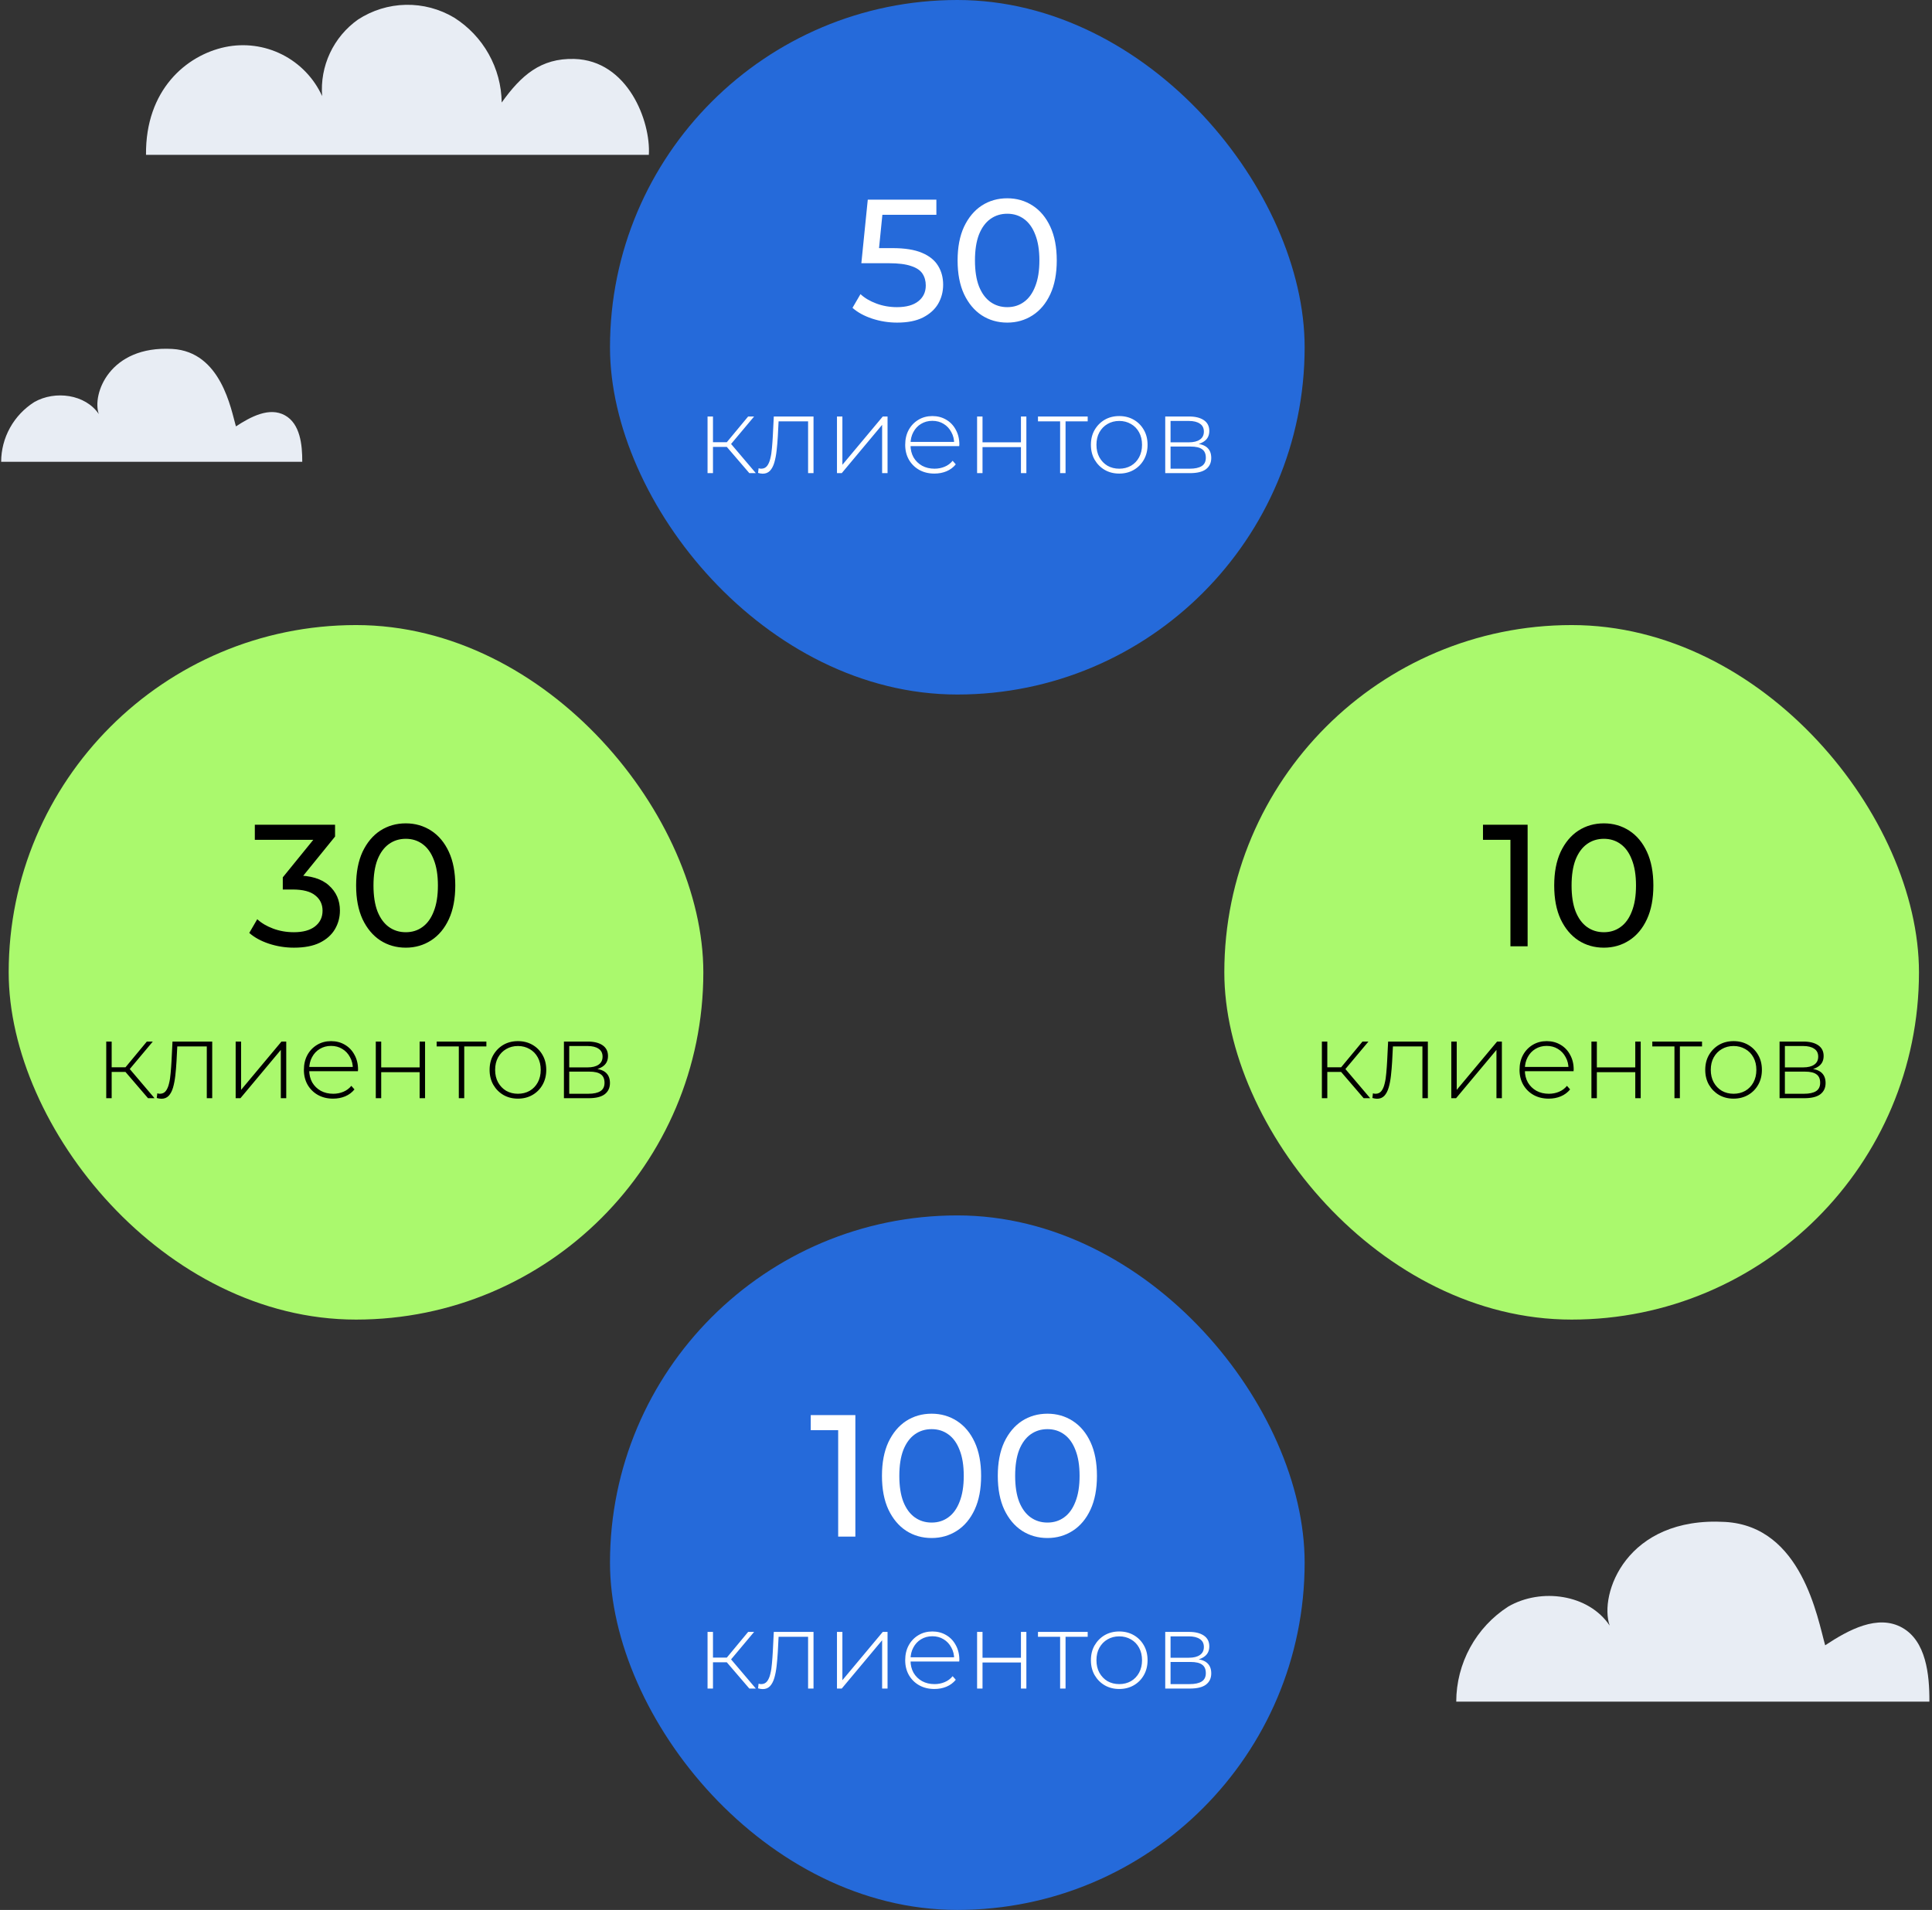 <svg width="445" height="440" viewBox="0 0 445 440" fill="none" xmlns="http://www.w3.org/2000/svg">
<rect x="0" y="0" width="445" height="440" fill="#333333" stroke="none"/>
<rect x="2" y="144" width="160" height="160" rx="80" fill="#AAF96D"/>
<path d="M67.695 218.32C65.722 218.32 63.801 218.013 61.935 217.4C60.095 216.787 58.588 215.96 57.415 214.92L59.255 211.76C60.188 212.64 61.401 213.36 62.895 213.92C64.388 214.48 65.988 214.76 67.695 214.76C69.775 214.76 71.388 214.32 72.535 213.44C73.708 212.533 74.295 211.32 74.295 209.8C74.295 208.333 73.735 207.16 72.615 206.28C71.522 205.373 69.775 204.92 67.375 204.92H65.135V202.12L73.455 191.88L74.015 193.48H58.695V190H77.175V192.72L68.895 202.92L66.815 201.68H68.135C71.522 201.68 74.055 202.44 75.735 203.96C77.442 205.48 78.295 207.413 78.295 209.76C78.295 211.333 77.908 212.773 77.135 214.08C76.362 215.387 75.188 216.427 73.615 217.2C72.068 217.947 70.095 218.32 67.695 218.32ZM93.466 218.32C91.279 218.32 89.319 217.76 87.585 216.64C85.879 215.52 84.519 213.893 83.505 211.76C82.519 209.627 82.025 207.04 82.025 204C82.025 200.96 82.519 198.373 83.505 196.24C84.519 194.107 85.879 192.48 87.585 191.36C89.319 190.24 91.279 189.68 93.466 189.68C95.626 189.68 97.572 190.24 99.305 191.36C101.039 192.48 102.399 194.107 103.385 196.24C104.372 198.373 104.865 200.96 104.865 204C104.865 207.04 104.372 209.627 103.385 211.76C102.399 213.893 101.039 215.52 99.305 216.64C97.572 217.76 95.626 218.32 93.466 218.32ZM93.466 214.76C94.932 214.76 96.212 214.36 97.305 213.56C98.425 212.76 99.292 211.56 99.906 209.96C100.545 208.36 100.865 206.373 100.865 204C100.865 201.627 100.545 199.64 99.906 198.04C99.292 196.44 98.425 195.24 97.305 194.44C96.212 193.64 94.932 193.24 93.466 193.24C91.999 193.24 90.706 193.64 89.585 194.44C88.466 195.24 87.585 196.44 86.945 198.04C86.332 199.64 86.025 201.627 86.025 204C86.025 206.373 86.332 208.36 86.945 209.96C87.585 211.56 88.466 212.76 89.585 213.56C90.706 214.36 91.999 214.76 93.466 214.76ZM34.096 253L28.495 246.475L29.546 245.875L35.596 253H34.096ZM24.471 253V239.95H25.721V253H24.471ZM25.32 246.95V245.875H29.421V246.95H25.32ZM29.62 246.6L28.471 246.4L33.821 239.95H35.196L29.62 246.6ZM36.105 252.95L36.23 251.875C36.33 251.892 36.429 251.917 36.529 251.95C36.646 251.967 36.746 251.975 36.83 251.975C37.396 251.975 37.846 251.767 38.179 251.35C38.513 250.917 38.763 250.342 38.929 249.625C39.113 248.908 39.238 248.1 39.304 247.2C39.388 246.3 39.455 245.383 39.505 244.45L39.73 239.95H48.88V253H47.63V240.675L47.98 241.075H40.529L40.855 240.65L40.654 244.55C40.588 245.683 40.496 246.767 40.38 247.8C40.263 248.833 40.088 249.75 39.855 250.55C39.621 251.35 39.288 251.983 38.855 252.45C38.421 252.9 37.863 253.125 37.179 253.125C37.013 253.125 36.838 253.108 36.654 253.075C36.488 253.042 36.304 253 36.105 252.95ZM54.28 253V239.95H55.53V251.075L64.83 239.95H65.93V253H64.68V241.875L55.38 253H54.28ZM76.721 253.1C75.404 253.1 74.238 252.817 73.221 252.25C72.221 251.683 71.429 250.9 70.846 249.9C70.279 248.9 69.996 247.758 69.996 246.475C69.996 245.175 70.263 244.033 70.796 243.05C71.346 242.05 72.096 241.267 73.046 240.7C73.996 240.133 75.063 239.85 76.246 239.85C77.429 239.85 78.488 240.125 79.421 240.675C80.371 241.225 81.113 242 81.646 243C82.196 243.983 82.471 245.125 82.471 246.425C82.471 246.475 82.463 246.533 82.446 246.6C82.446 246.65 82.446 246.708 82.446 246.775H70.921V245.8H81.771L81.271 246.275C81.288 245.258 81.071 244.35 80.621 243.55C80.188 242.733 79.596 242.1 78.846 241.65C78.096 241.183 77.229 240.95 76.246 240.95C75.279 240.95 74.413 241.183 73.646 241.65C72.896 242.1 72.304 242.733 71.871 243.55C71.438 244.35 71.221 245.267 71.221 246.3V246.525C71.221 247.592 71.454 248.542 71.921 249.375C72.404 250.192 73.063 250.833 73.896 251.3C74.729 251.75 75.679 251.975 76.746 251.975C77.579 251.975 78.354 251.825 79.071 251.525C79.804 251.225 80.421 250.767 80.921 250.15L81.646 250.975C81.079 251.675 80.363 252.208 79.496 252.575C78.646 252.925 77.721 253.1 76.721 253.1ZM86.555 253V239.95H87.805V245.9H96.656V239.95H97.906V253H96.656V247H87.805V253H86.555ZM105.679 253V240.7L106.029 241.075H100.579V239.95H112.029V241.075H106.579L106.929 240.7V253H105.679ZM119.295 253.1C118.045 253.1 116.928 252.817 115.945 252.25C114.978 251.683 114.203 250.9 113.62 249.9C113.053 248.9 112.77 247.758 112.77 246.475C112.77 245.175 113.053 244.033 113.62 243.05C114.203 242.05 114.978 241.267 115.945 240.7C116.928 240.133 118.045 239.85 119.295 239.85C120.545 239.85 121.661 240.133 122.645 240.7C123.628 241.267 124.403 242.05 124.97 243.05C125.536 244.033 125.82 245.175 125.82 246.475C125.82 247.758 125.536 248.9 124.97 249.9C124.403 250.9 123.628 251.683 122.645 252.25C121.661 252.817 120.545 253.1 119.295 253.1ZM119.295 251.975C120.295 251.975 121.195 251.75 121.995 251.3C122.795 250.833 123.42 250.183 123.87 249.35C124.32 248.517 124.545 247.558 124.545 246.475C124.545 245.375 124.32 244.417 123.87 243.6C123.42 242.767 122.795 242.125 121.995 241.675C121.195 241.208 120.295 240.975 119.295 240.975C118.295 240.975 117.395 241.208 116.595 241.675C115.811 242.125 115.186 242.767 114.72 243.6C114.27 244.417 114.045 245.375 114.045 246.475C114.045 247.558 114.27 248.517 114.72 249.35C115.186 250.183 115.811 250.833 116.595 251.3C117.395 251.75 118.295 251.975 119.295 251.975ZM129.89 253V239.95H135.39C136.824 239.95 137.957 240.233 138.79 240.8C139.624 241.367 140.04 242.192 140.04 243.275C140.04 244.342 139.632 245.15 138.815 245.7C138.015 246.25 136.974 246.525 135.69 246.525L136.04 246.15C137.574 246.15 138.699 246.433 139.415 247C140.132 247.567 140.49 248.4 140.49 249.5C140.49 250.617 140.082 251.483 139.265 252.1C138.465 252.7 137.224 253 135.54 253H129.89ZM131.115 251.975H135.515C136.732 251.975 137.657 251.775 138.29 251.375C138.924 250.975 139.24 250.333 139.24 249.45C139.24 248.55 138.957 247.9 138.39 247.5C137.84 247.083 136.949 246.875 135.715 246.875H131.115V251.975ZM131.115 245.9H135.315C136.415 245.9 137.265 245.692 137.865 245.275C138.482 244.858 138.79 244.242 138.79 243.425C138.79 242.608 138.482 242 137.865 241.6C137.265 241.183 136.415 240.975 135.315 240.975H131.115V245.9Z" fill="black"/>
<rect x="282" y="144" width="160" height="160" rx="80" fill="#AAF96D"/>
<path d="M347.898 218V191.6L349.618 193.48H341.578V190H351.858V218H347.898ZM369.423 218.32C367.236 218.32 365.276 217.76 363.543 216.64C361.836 215.52 360.476 213.893 359.463 211.76C358.476 209.627 357.983 207.04 357.983 204C357.983 200.96 358.476 198.373 359.463 196.24C360.476 194.107 361.836 192.48 363.543 191.36C365.276 190.24 367.236 189.68 369.423 189.68C371.583 189.68 373.529 190.24 375.263 191.36C376.996 192.48 378.356 194.107 379.343 196.24C380.329 198.373 380.823 200.96 380.823 204C380.823 207.04 380.329 209.627 379.343 211.76C378.356 213.893 376.996 215.52 375.263 216.64C373.529 217.76 371.583 218.32 369.423 218.32ZM369.423 214.76C370.889 214.76 372.169 214.36 373.263 213.56C374.383 212.76 375.249 211.56 375.863 209.96C376.503 208.36 376.823 206.373 376.823 204C376.823 201.627 376.503 199.64 375.863 198.04C375.249 196.44 374.383 195.24 373.263 194.44C372.169 193.64 370.889 193.24 369.423 193.24C367.956 193.24 366.663 193.64 365.543 194.44C364.423 195.24 363.543 196.44 362.903 198.04C362.289 199.64 361.983 201.627 361.983 204C361.983 206.373 362.289 208.36 362.903 209.96C363.543 211.56 364.423 212.76 365.543 213.56C366.663 214.36 367.956 214.76 369.423 214.76ZM314.096 253L308.496 246.475L309.546 245.875L315.596 253H314.096ZM304.471 253V239.95H305.721V253H304.471ZM305.321 246.95V245.875H309.421V246.95H305.321ZM309.621 246.6L308.471 246.4L313.821 239.95H315.196L309.621 246.6ZM316.104 252.95L316.229 251.875C316.329 251.892 316.429 251.917 316.529 251.95C316.646 251.967 316.746 251.975 316.829 251.975C317.396 251.975 317.846 251.767 318.179 251.35C318.513 250.917 318.763 250.342 318.929 249.625C319.113 248.908 319.238 248.1 319.304 247.2C319.388 246.3 319.454 245.383 319.504 244.45L319.729 239.95H328.879V253H327.629V240.675L327.979 241.075H320.529L320.854 240.65L320.654 244.55C320.588 245.683 320.496 246.767 320.379 247.8C320.263 248.833 320.088 249.75 319.854 250.55C319.621 251.35 319.288 251.983 318.854 252.45C318.421 252.9 317.863 253.125 317.179 253.125C317.013 253.125 316.838 253.108 316.654 253.075C316.488 253.042 316.304 253 316.104 252.95ZM334.28 253V239.95H335.53V251.075L344.83 239.95H345.93V253H344.68V241.875L335.38 253H334.28ZM356.721 253.1C355.404 253.1 354.238 252.817 353.221 252.25C352.221 251.683 351.429 250.9 350.846 249.9C350.279 248.9 349.996 247.758 349.996 246.475C349.996 245.175 350.263 244.033 350.796 243.05C351.346 242.05 352.096 241.267 353.046 240.7C353.996 240.133 355.063 239.85 356.246 239.85C357.429 239.85 358.488 240.125 359.421 240.675C360.371 241.225 361.113 242 361.646 243C362.196 243.983 362.471 245.125 362.471 246.425C362.471 246.475 362.463 246.533 362.446 246.6C362.446 246.65 362.446 246.708 362.446 246.775H350.921V245.8H361.771L361.271 246.275C361.288 245.258 361.071 244.35 360.621 243.55C360.188 242.733 359.596 242.1 358.846 241.65C358.096 241.183 357.229 240.95 356.246 240.95C355.279 240.95 354.413 241.183 353.646 241.65C352.896 242.1 352.304 242.733 351.871 243.55C351.438 244.35 351.221 245.267 351.221 246.3V246.525C351.221 247.592 351.454 248.542 351.921 249.375C352.404 250.192 353.063 250.833 353.896 251.3C354.729 251.75 355.679 251.975 356.746 251.975C357.579 251.975 358.354 251.825 359.071 251.525C359.804 251.225 360.421 250.767 360.921 250.15L361.646 250.975C361.079 251.675 360.363 252.208 359.496 252.575C358.646 252.925 357.721 253.1 356.721 253.1ZM366.555 253V239.95H367.805V245.9H376.655V239.95H377.905V253H376.655V247H367.805V253H366.555ZM385.679 253V240.7L386.029 241.075H380.579V239.95H392.029V241.075H386.579L386.929 240.7V253H385.679ZM399.295 253.1C398.045 253.1 396.928 252.817 395.945 252.25C394.978 251.683 394.203 250.9 393.62 249.9C393.053 248.9 392.77 247.758 392.77 246.475C392.77 245.175 393.053 244.033 393.62 243.05C394.203 242.05 394.978 241.267 395.945 240.7C396.928 240.133 398.045 239.85 399.295 239.85C400.545 239.85 401.661 240.133 402.645 240.7C403.628 241.267 404.403 242.05 404.97 243.05C405.536 244.033 405.82 245.175 405.82 246.475C405.82 247.758 405.536 248.9 404.97 249.9C404.403 250.9 403.628 251.683 402.645 252.25C401.661 252.817 400.545 253.1 399.295 253.1ZM399.295 251.975C400.295 251.975 401.195 251.75 401.995 251.3C402.795 250.833 403.42 250.183 403.87 249.35C404.32 248.517 404.545 247.558 404.545 246.475C404.545 245.375 404.32 244.417 403.87 243.6C403.42 242.767 402.795 242.125 401.995 241.675C401.195 241.208 400.295 240.975 399.295 240.975C398.295 240.975 397.395 241.208 396.595 241.675C395.811 242.125 395.186 242.767 394.72 243.6C394.27 244.417 394.045 245.375 394.045 246.475C394.045 247.558 394.27 248.517 394.72 249.35C395.186 250.183 395.811 250.833 396.595 251.3C397.395 251.75 398.295 251.975 399.295 251.975ZM409.89 253V239.95H415.39C416.824 239.95 417.957 240.233 418.79 240.8C419.624 241.367 420.04 242.192 420.04 243.275C420.04 244.342 419.632 245.15 418.815 245.7C418.015 246.25 416.974 246.525 415.69 246.525L416.04 246.15C417.574 246.15 418.699 246.433 419.415 247C420.132 247.567 420.49 248.4 420.49 249.5C420.49 250.617 420.082 251.483 419.265 252.1C418.465 252.7 417.224 253 415.54 253H409.89ZM411.115 251.975H415.515C416.732 251.975 417.657 251.775 418.29 251.375C418.924 250.975 419.24 250.333 419.24 249.45C419.24 248.55 418.957 247.9 418.39 247.5C417.84 247.083 416.949 246.875 415.715 246.875H411.115V251.975ZM411.115 245.9H415.315C416.415 245.9 417.265 245.692 417.865 245.275C418.482 244.858 418.79 244.242 418.79 243.425C418.79 242.608 418.482 242 417.865 241.6C417.265 241.183 416.415 240.975 415.315 240.975H411.115V245.9Z" fill="black"/>
<rect x="140.5" width="160" height="160" rx="80" fill="#256ADA"/>
<path d="M206.636 74.32C204.662 74.32 202.742 74.013 200.876 73.4C199.036 72.787 197.529 71.96 196.356 70.92L198.196 67.76C199.129 68.64 200.342 69.36 201.836 69.92C203.329 70.48 204.916 70.76 206.596 70.76C208.729 70.76 210.369 70.307 211.516 69.4C212.662 68.493 213.236 67.28 213.236 65.76C213.236 64.72 212.982 63.813 212.476 63.04C211.969 62.267 211.089 61.68 209.836 61.28C208.609 60.853 206.916 60.64 204.756 60.64H198.396L199.876 46H215.676V49.48H201.356L203.436 47.52L202.276 59.08L200.196 57.16H205.596C208.396 57.16 210.649 57.52 212.356 58.24C214.062 58.96 215.302 59.96 216.076 61.24C216.849 62.493 217.236 63.947 217.236 65.6C217.236 67.2 216.849 68.667 216.076 70C215.302 71.307 214.129 72.36 212.556 73.16C211.009 73.933 209.036 74.32 206.636 74.32ZM232.005 74.32C229.818 74.32 227.858 73.76 226.125 72.64C224.418 71.52 223.058 69.893 222.045 67.76C221.058 65.627 220.565 63.04 220.565 60C220.565 56.96 221.058 54.373 222.045 52.24C223.058 50.107 224.418 48.48 226.125 47.36C227.858 46.24 229.818 45.68 232.005 45.68C234.165 45.68 236.111 46.24 237.845 47.36C239.578 48.48 240.938 50.107 241.925 52.24C242.911 54.373 243.405 56.96 243.405 60C243.405 63.04 242.911 65.627 241.925 67.76C240.938 69.893 239.578 71.52 237.845 72.64C236.111 73.76 234.165 74.32 232.005 74.32ZM232.005 70.76C233.471 70.76 234.751 70.36 235.845 69.56C236.965 68.76 237.831 67.56 238.445 65.96C239.085 64.36 239.405 62.373 239.405 60C239.405 57.627 239.085 55.64 238.445 54.04C237.831 52.44 236.965 51.24 235.845 50.44C234.751 49.64 233.471 49.24 232.005 49.24C230.538 49.24 229.245 49.64 228.125 50.44C227.005 51.24 226.125 52.44 225.485 54.04C224.871 55.64 224.565 57.627 224.565 60C224.565 62.373 224.871 64.36 225.485 65.96C226.125 67.56 227.005 68.76 228.125 69.56C229.245 70.36 230.538 70.76 232.005 70.76ZM172.596 109L166.996 102.475L168.046 101.875L174.096 109H172.596ZM162.971 109V95.95H164.221V109H162.971ZM163.821 102.95V101.875H167.921V102.95H163.821ZM168.121 102.6L166.971 102.4L172.321 95.95H173.696L168.121 102.6ZM174.604 108.95L174.729 107.875C174.829 107.892 174.929 107.917 175.029 107.95C175.146 107.967 175.246 107.975 175.329 107.975C175.896 107.975 176.346 107.767 176.679 107.35C177.013 106.917 177.263 106.342 177.429 105.625C177.613 104.908 177.738 104.1 177.804 103.2C177.888 102.3 177.954 101.383 178.004 100.45L178.229 95.95H187.379V109H186.129V96.675L186.479 97.075H179.029L179.354 96.65L179.154 100.55C179.088 101.683 178.996 102.767 178.879 103.8C178.763 104.833 178.588 105.75 178.354 106.55C178.121 107.35 177.788 107.983 177.354 108.45C176.921 108.9 176.363 109.125 175.679 109.125C175.513 109.125 175.338 109.108 175.154 109.075C174.988 109.042 174.804 109 174.604 108.95ZM192.78 109V95.95H194.03V107.075L203.33 95.95H204.43V109H203.18V97.875L193.88 109H192.78ZM215.221 109.1C213.904 109.1 212.738 108.817 211.721 108.25C210.721 107.683 209.929 106.9 209.346 105.9C208.779 104.9 208.496 103.758 208.496 102.475C208.496 101.175 208.763 100.033 209.296 99.05C209.846 98.05 210.596 97.267 211.546 96.7C212.496 96.133 213.563 95.85 214.746 95.85C215.929 95.85 216.988 96.125 217.921 96.675C218.871 97.225 219.613 98 220.146 99C220.696 99.983 220.971 101.125 220.971 102.425C220.971 102.475 220.963 102.533 220.946 102.6C220.946 102.65 220.946 102.708 220.946 102.775H209.421V101.8H220.271L219.771 102.275C219.788 101.258 219.571 100.35 219.121 99.55C218.688 98.733 218.096 98.1 217.346 97.65C216.596 97.183 215.729 96.95 214.746 96.95C213.779 96.95 212.913 97.183 212.146 97.65C211.396 98.1 210.804 98.733 210.371 99.55C209.938 100.35 209.721 101.267 209.721 102.3V102.525C209.721 103.592 209.954 104.542 210.421 105.375C210.904 106.192 211.563 106.833 212.396 107.3C213.229 107.75 214.179 107.975 215.246 107.975C216.079 107.975 216.854 107.825 217.571 107.525C218.304 107.225 218.921 106.767 219.421 106.15L220.146 106.975C219.579 107.675 218.863 108.208 217.996 108.575C217.146 108.925 216.221 109.1 215.221 109.1ZM225.055 109V95.95H226.305V101.9H235.155V95.95H236.405V109H235.155V103H226.305V109H225.055ZM244.179 109V96.7L244.529 97.075H239.079V95.95H250.529V97.075H245.079L245.429 96.7V109H244.179ZM257.795 109.1C256.545 109.1 255.428 108.817 254.445 108.25C253.478 107.683 252.703 106.9 252.12 105.9C251.553 104.9 251.27 103.758 251.27 102.475C251.27 101.175 251.553 100.033 252.12 99.05C252.703 98.05 253.478 97.267 254.445 96.7C255.428 96.133 256.545 95.85 257.795 95.85C259.045 95.85 260.161 96.133 261.145 96.7C262.128 97.267 262.903 98.05 263.47 99.05C264.036 100.033 264.32 101.175 264.32 102.475C264.32 103.758 264.036 104.9 263.47 105.9C262.903 106.9 262.128 107.683 261.145 108.25C260.161 108.817 259.045 109.1 257.795 109.1ZM257.795 107.975C258.795 107.975 259.695 107.75 260.495 107.3C261.295 106.833 261.92 106.183 262.37 105.35C262.82 104.517 263.045 103.558 263.045 102.475C263.045 101.375 262.82 100.417 262.37 99.6C261.92 98.767 261.295 98.125 260.495 97.675C259.695 97.208 258.795 96.975 257.795 96.975C256.795 96.975 255.895 97.208 255.095 97.675C254.311 98.125 253.686 98.767 253.22 99.6C252.77 100.417 252.545 101.375 252.545 102.475C252.545 103.558 252.77 104.517 253.22 105.35C253.686 106.183 254.311 106.833 255.095 107.3C255.895 107.75 256.795 107.975 257.795 107.975ZM268.39 109V95.95H273.89C275.324 95.95 276.457 96.233 277.29 96.8C278.124 97.367 278.54 98.192 278.54 99.275C278.54 100.342 278.132 101.15 277.315 101.7C276.515 102.25 275.474 102.525 274.19 102.525L274.54 102.15C276.074 102.15 277.199 102.433 277.915 103C278.632 103.567 278.99 104.4 278.99 105.5C278.99 106.617 278.582 107.483 277.765 108.1C276.965 108.7 275.724 109 274.04 109H268.39ZM269.615 107.975H274.015C275.232 107.975 276.157 107.775 276.79 107.375C277.424 106.975 277.74 106.333 277.74 105.45C277.74 104.55 277.457 103.9 276.89 103.5C276.34 103.083 275.449 102.875 274.215 102.875H269.615V107.975ZM269.615 101.9H273.815C274.915 101.9 275.765 101.692 276.365 101.275C276.982 100.858 277.29 100.242 277.29 99.425C277.29 98.608 276.982 98 276.365 97.6C275.765 97.183 274.915 96.975 273.815 96.975H269.615V101.9Z" fill="white"/>
<rect x="140.5" y="280" width="160" height="160" rx="80" fill="#256ADA"/>
<path d="M193.058 354V327.6L194.778 329.48H186.738V326H197.018V354H193.058ZM214.583 354.32C212.396 354.32 210.436 353.76 208.703 352.64C206.996 351.52 205.636 349.893 204.623 347.76C203.636 345.627 203.143 343.04 203.143 340C203.143 336.96 203.636 334.373 204.623 332.24C205.636 330.107 206.996 328.48 208.703 327.36C210.436 326.24 212.396 325.68 214.583 325.68C216.743 325.68 218.689 326.24 220.423 327.36C222.156 328.48 223.516 330.107 224.503 332.24C225.489 334.373 225.983 336.96 225.983 340C225.983 343.04 225.489 345.627 224.503 347.76C223.516 349.893 222.156 351.52 220.423 352.64C218.689 353.76 216.743 354.32 214.583 354.32ZM214.583 350.76C216.049 350.76 217.329 350.36 218.423 349.56C219.543 348.76 220.409 347.56 221.023 345.96C221.663 344.36 221.983 342.373 221.983 340C221.983 337.627 221.663 335.64 221.023 334.04C220.409 332.44 219.543 331.24 218.423 330.44C217.329 329.64 216.049 329.24 214.583 329.24C213.116 329.24 211.823 329.64 210.703 330.44C209.583 331.24 208.703 332.44 208.063 334.04C207.449 335.64 207.143 337.627 207.143 340C207.143 342.373 207.449 344.36 208.063 345.96C208.703 347.56 209.583 348.76 210.703 349.56C211.823 350.36 213.116 350.76 214.583 350.76ZM241.262 354.32C239.076 354.32 237.116 353.76 235.382 352.64C233.676 351.52 232.316 349.893 231.302 347.76C230.316 345.627 229.822 343.04 229.822 340C229.822 336.96 230.316 334.373 231.302 332.24C232.316 330.107 233.676 328.48 235.382 327.36C237.116 326.24 239.076 325.68 241.262 325.68C243.422 325.68 245.369 326.24 247.102 327.36C248.836 328.48 250.196 330.107 251.182 332.24C252.169 334.373 252.662 336.96 252.662 340C252.662 343.04 252.169 345.627 251.182 347.76C250.196 349.893 248.836 351.52 247.102 352.64C245.369 353.76 243.422 354.32 241.262 354.32ZM241.262 350.76C242.729 350.76 244.009 350.36 245.102 349.56C246.222 348.76 247.089 347.56 247.702 345.96C248.342 344.36 248.662 342.373 248.662 340C248.662 337.627 248.342 335.64 247.702 334.04C247.089 332.44 246.222 331.24 245.102 330.44C244.009 329.64 242.729 329.24 241.262 329.24C239.796 329.24 238.502 329.64 237.382 330.44C236.262 331.24 235.382 332.44 234.742 334.04C234.129 335.64 233.822 337.627 233.822 340C233.822 342.373 234.129 344.36 234.742 345.96C235.382 347.56 236.262 348.76 237.382 349.56C238.502 350.36 239.796 350.76 241.262 350.76ZM172.596 389L166.996 382.475L168.046 381.875L174.096 389H172.596ZM162.971 389V375.95H164.221V389H162.971ZM163.821 382.95V381.875H167.921V382.95H163.821ZM168.121 382.6L166.971 382.4L172.321 375.95H173.696L168.121 382.6ZM174.604 388.95L174.729 387.875C174.829 387.892 174.929 387.917 175.029 387.95C175.146 387.967 175.246 387.975 175.329 387.975C175.896 387.975 176.346 387.767 176.679 387.35C177.013 386.917 177.263 386.342 177.429 385.625C177.613 384.908 177.738 384.1 177.804 383.2C177.888 382.3 177.954 381.383 178.004 380.45L178.229 375.95H187.379V389H186.129V376.675L186.479 377.075H179.029L179.354 376.65L179.154 380.55C179.088 381.683 178.996 382.767 178.879 383.8C178.763 384.833 178.588 385.75 178.354 386.55C178.121 387.35 177.788 387.983 177.354 388.45C176.921 388.9 176.363 389.125 175.679 389.125C175.513 389.125 175.338 389.108 175.154 389.075C174.988 389.042 174.804 389 174.604 388.95ZM192.78 389V375.95H194.03V387.075L203.33 375.95H204.43V389H203.18V377.875L193.88 389H192.78ZM215.221 389.1C213.904 389.1 212.738 388.817 211.721 388.25C210.721 387.683 209.929 386.9 209.346 385.9C208.779 384.9 208.496 383.758 208.496 382.475C208.496 381.175 208.763 380.033 209.296 379.05C209.846 378.05 210.596 377.267 211.546 376.7C212.496 376.133 213.563 375.85 214.746 375.85C215.929 375.85 216.988 376.125 217.921 376.675C218.871 377.225 219.613 378 220.146 379C220.696 379.983 220.971 381.125 220.971 382.425C220.971 382.475 220.963 382.533 220.946 382.6C220.946 382.65 220.946 382.708 220.946 382.775H209.421V381.8H220.271L219.771 382.275C219.788 381.258 219.571 380.35 219.121 379.55C218.688 378.733 218.096 378.1 217.346 377.65C216.596 377.183 215.729 376.95 214.746 376.95C213.779 376.95 212.913 377.183 212.146 377.65C211.396 378.1 210.804 378.733 210.371 379.55C209.938 380.35 209.721 381.267 209.721 382.3V382.525C209.721 383.592 209.954 384.542 210.421 385.375C210.904 386.192 211.563 386.833 212.396 387.3C213.229 387.75 214.179 387.975 215.246 387.975C216.079 387.975 216.854 387.825 217.571 387.525C218.304 387.225 218.921 386.767 219.421 386.15L220.146 386.975C219.579 387.675 218.863 388.208 217.996 388.575C217.146 388.925 216.221 389.1 215.221 389.1ZM225.055 389V375.95H226.305V381.9H235.155V375.95H236.405V389H235.155V383H226.305V389H225.055ZM244.179 389V376.7L244.529 377.075H239.079V375.95H250.529V377.075H245.079L245.429 376.7V389H244.179ZM257.795 389.1C256.545 389.1 255.428 388.817 254.445 388.25C253.478 387.683 252.703 386.9 252.12 385.9C251.553 384.9 251.27 383.758 251.27 382.475C251.27 381.175 251.553 380.033 252.12 379.05C252.703 378.05 253.478 377.267 254.445 376.7C255.428 376.133 256.545 375.85 257.795 375.85C259.045 375.85 260.161 376.133 261.145 376.7C262.128 377.267 262.903 378.05 263.47 379.05C264.036 380.033 264.32 381.175 264.32 382.475C264.32 383.758 264.036 384.9 263.47 385.9C262.903 386.9 262.128 387.683 261.145 388.25C260.161 388.817 259.045 389.1 257.795 389.1ZM257.795 387.975C258.795 387.975 259.695 387.75 260.495 387.3C261.295 386.833 261.92 386.183 262.37 385.35C262.82 384.517 263.045 383.558 263.045 382.475C263.045 381.375 262.82 380.417 262.37 379.6C261.92 378.767 261.295 378.125 260.495 377.675C259.695 377.208 258.795 376.975 257.795 376.975C256.795 376.975 255.895 377.208 255.095 377.675C254.311 378.125 253.686 378.767 253.22 379.6C252.77 380.417 252.545 381.375 252.545 382.475C252.545 383.558 252.77 384.517 253.22 385.35C253.686 386.183 254.311 386.833 255.095 387.3C255.895 387.75 256.795 387.975 257.795 387.975ZM268.39 389V375.95H273.89C275.324 375.95 276.457 376.233 277.29 376.8C278.124 377.367 278.54 378.192 278.54 379.275C278.54 380.342 278.132 381.15 277.315 381.7C276.515 382.25 275.474 382.525 274.19 382.525L274.54 382.15C276.074 382.15 277.199 382.433 277.915 383C278.632 383.567 278.99 384.4 278.99 385.5C278.99 386.617 278.582 387.483 277.765 388.1C276.965 388.7 275.724 389 274.04 389H268.39ZM269.615 387.975H274.015C275.232 387.975 276.157 387.775 276.79 387.375C277.424 386.975 277.74 386.333 277.74 385.45C277.74 384.55 277.457 383.9 276.89 383.5C276.34 383.083 275.449 382.875 274.215 382.875H269.615V387.975ZM269.615 381.9H273.815C274.915 381.9 275.765 381.692 276.365 381.275C276.982 380.858 277.29 380.242 277.29 379.425C277.29 378.608 276.982 378 276.365 377.6C275.765 377.183 274.915 376.975 273.815 376.975H269.615V381.9Z" fill="white"/>
<g clip-path="url(#clip0_183_3690)">
<g clip-path="url(#clip1_183_3690)">
<g clip-path="url(#clip2_183_3690)">
<path d="M149.448 35.667C149.916 27.983 144.634 13.907 132.253 13.578C124.552 13.38 120.034 17.359 115.557 23.618C115.505 19.703 114.475 15.863 112.561 12.447C110.647 9.031 107.91 6.147 104.598 4.058C101.235 2.052 97.376 1.03 93.46 1.11C89.545 1.19 85.731 2.368 82.452 4.51C79.669 6.482 77.446 9.143 75.999 12.232C74.552 15.321 73.931 18.732 74.197 22.133C72.304 17.991 69.057 14.616 64.991 12.565C60.925 10.514 56.281 9.908 51.825 10.847C42.941 12.735 33.476 20.672 33.631 35.667H149.448Z" fill="#E8EDF4"/>
</g>
</g>
</g>
<g clip-path="url(#clip3_183_3690)">
<g clip-path="url(#clip4_183_3690)">
<path d="M444.4 392.01C444.438 385.711 443.617 378.059 438.144 374.98C432.503 371.817 425.787 375.467 420.394 379.033C418.631 372.859 415.062 351.635 397.358 350.615C374.551 349.306 368.237 367.307 370.759 374.499C365.906 367.242 354.942 365.743 347.386 370.12C343.723 372.48 340.709 375.72 338.618 379.543C336.528 383.367 335.428 387.653 335.418 392.01H444.4Z" fill="#E8EDF4"/>
</g>
</g>
<g clip-path="url(#clip5_183_3690)">
<path d="M69.618 106.379C69.642 102.423 69.12 97.619 65.637 95.686C62.047 93.699 57.773 95.991 54.341 98.23C53.219 94.353 50.948 81.027 39.682 80.386C25.168 79.565 21.151 90.868 22.755 95.383C19.667 90.827 12.69 89.886 7.882 92.634C5.551 94.116 3.633 96.15 2.302 98.551C0.972 100.952 0.272 103.643 0.266 106.379H69.618Z" fill="#E8EDF4"/>
</g>
<defs>
<clipPath id="clip0_183_3690">
<rect width="117" height="35" fill="white" transform="translate(33 1)"/>
</clipPath>
<clipPath id="clip1_183_3690">
<rect width="117" height="35" fill="white" transform="translate(33 1)"/>
</clipPath>
<clipPath id="clip2_183_3690">
<rect width="117" height="35" fill="white" transform="translate(33 1)"/>
</clipPath>
<clipPath id="clip3_183_3690">
<rect width="110" height="43" fill="white" transform="translate(335 350)"/>
</clipPath>
<clipPath id="clip4_183_3690">
<rect width="110" height="43" fill="white" transform="translate(335 350)"/>
</clipPath>
<clipPath id="clip5_183_3690">
<rect width="70" height="27" fill="white" transform="translate(0 80)"/>
</clipPath>
</defs>
</svg>

